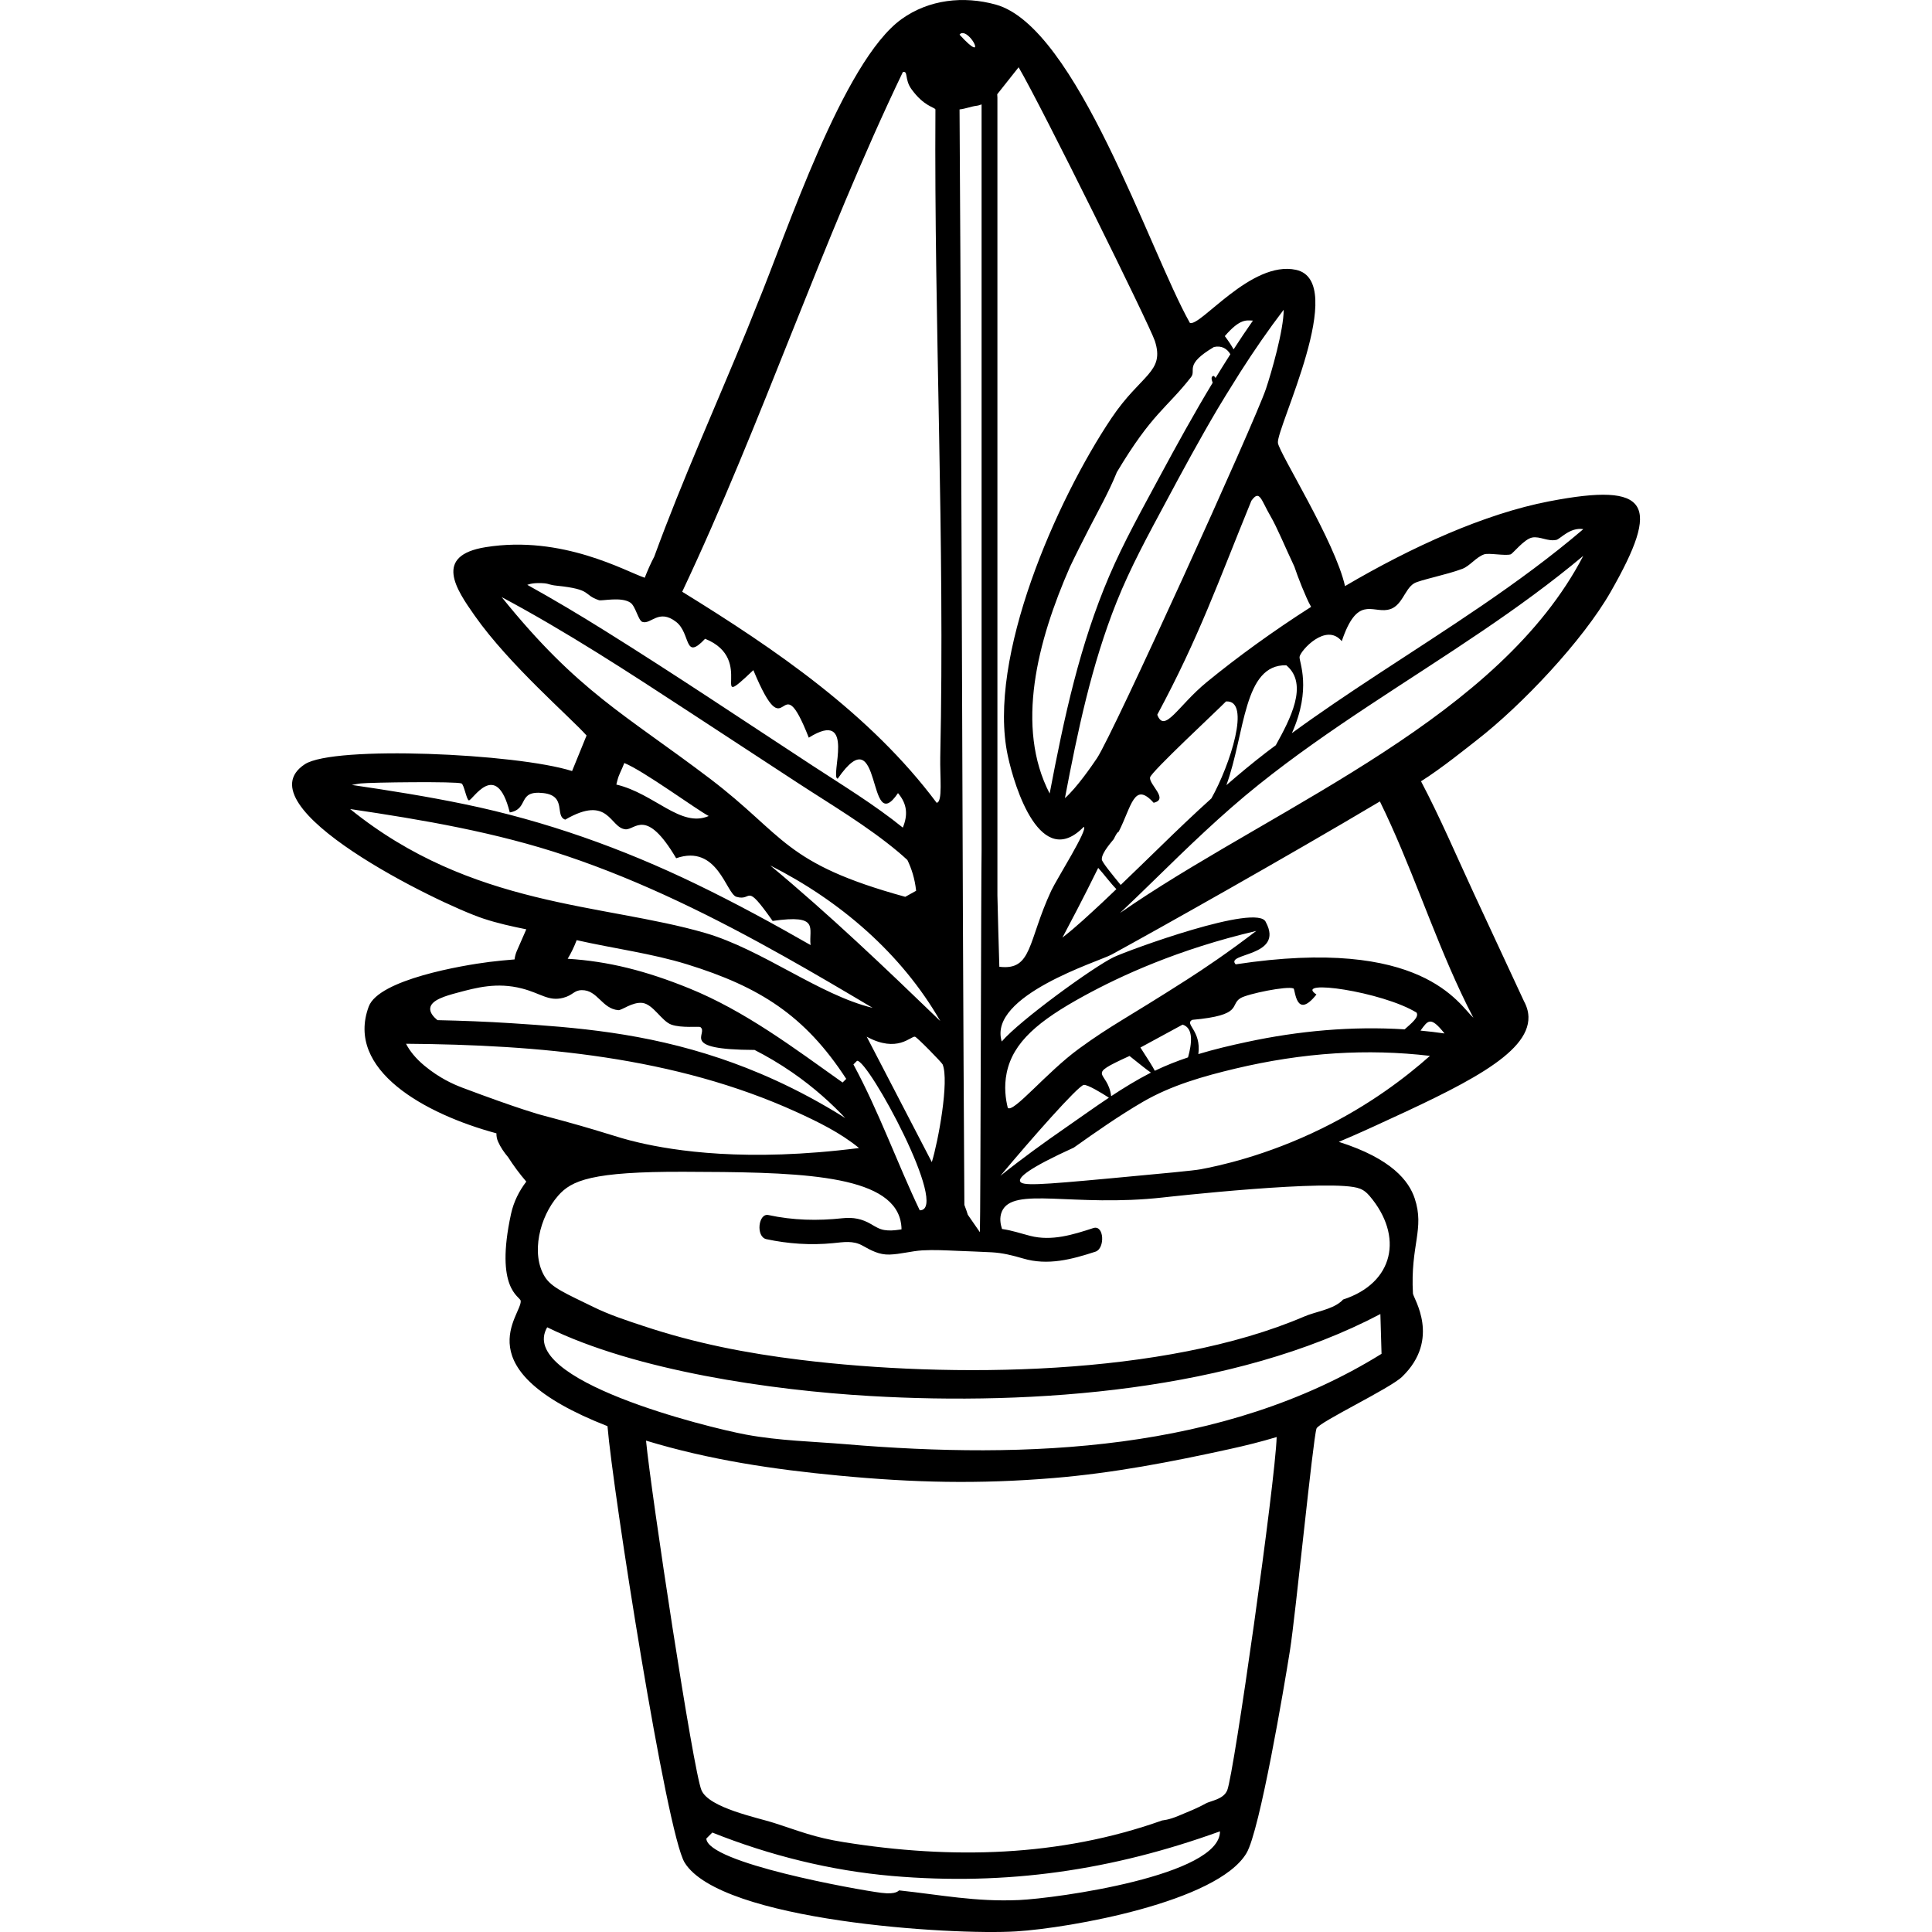 <?xml version="1.0" encoding="UTF-8"?><svg xmlns="http://www.w3.org/2000/svg" viewBox="0 0 1200 1200"><defs><style>.cls-1{fill:#000;}.cls-1,.cls-2{stroke-width:0px;}.cls-3{isolation:isolate;}.cls-2{fill:none;}.cls-4{mix-blend-mode:exclusion;}</style></defs><g class="cls-3"><g id="Layer_2"><g id="Layer_1-2"><g class="cls-4"><path class="cls-1" d="M962.21,311.38c-40.08,7.75-85.14,28.16-126.8,52.66-6.18-27.68-40.77-82.37-41.67-88.92-1.23-8.98,44.28-100.39,11.2-107.53-27.83-6-59.38,35.63-65.89,32.96-25.25-44.91-70.28-183.84-120.59-197.71-19.99-5.52-41.43-3.18-58.42,8.98-36.5,26.15-71.72,133.83-89.85,177.51l-6,14.98c-19.21,46.98-40.41,93.72-57.82,141.42-2.25,4.26-4.17,8.65-5.91,13.12-11.65-3.84-51.09-26.66-98.8-19-32.57,5.22-18.4,26.12-6.72,42.69,21.34,30.35,59.29,62.95,69.38,74.3-.24.6-.51,1.23-.75,1.83-.9,2.25-1.83,4.47-2.73,6.73-1.8,4.41-3.6,8.83-5.4,13.24-.06.09-.09.18-.12.27-34.64-10.99-148.03-16-165.98-4.23-39.96,26.21,82.62,86.46,110.83,95.85,8.86,2.94,17.8,4.89,26.72,6.69-.87,2.01-1.77,4.02-2.64,6.03-1.11,2.55-2.28,5.1-3.36,7.69-.6,1.47-1.08,3.21-1.29,4.98-5.07.39-10.3.9-15.67,1.56-16.48,2.07-68.63,10.87-74.9,27.71-14.65,39.45,35,66.79,79.31,78.74-.06,1.74.3,3.54.96,5.04,1.56,3.6,3.81,6.82,6.33,9.82,3.39,5.31,7.14,10.36,11.26,15.13-4.47,5.85-7.84,12.52-9.49,20.08-10.18,46.86,5.64,51.12,6,53.95,1.11,8.65-36.71,42.45,53.92,77.87,3.3,40.02,36.65,252.92,47.94,271.11,22.48,36.32,165.92,45.18,205.94,42.69,33.14-2.04,125.09-18.25,143.05-48.66,8.26-13.96,23.42-103.45,26.96-125.84,3.48-21.85,14.29-131.22,16.48-137.79,1.32-3.96,45.51-24.77,53.2-32.21,24.26-23.48,6.9-48.84,6.72-51.66-1.71-30.05,7.41-40.08,1.08-59.11-3.54-10.66-14.05-24.62-47.13-35.12,4.2-1.77,12.13-5.16,21.94-9.67,54.49-24.95,96.42-44.64,95.85-67.97-.06-1.89-.42-5.4-2.82-9.79-10.36-22.3-20.74-44.61-31.1-66.91-10.78-23.21-20.86-46.95-32.81-69.62,12.37-7.72,29.42-21.49,34.67-25.58,27.89-21.64,65.77-61.69,83.16-92.13,31.07-54.4,24.86-68.36-38.22-56.17ZM803.94,351.9c.63,1.89,1.29,3.78,2.01,5.67,1.71,4.62,3.57,9.19,5.58,13.69.84,1.92,1.77,3.84,2.82,5.67-23.9,15.25-46.11,31.43-64.84,46.77-17.89,14.68-26.18,32.15-30.71,20.23,25.94-48.21,37.74-82.23,58.45-132.9,5.22-7.26,5.94-.6,11.98,9.73,3.99,6.81,9.13,19.36,14.71,31.13ZM684.37,533.82c-.33-4.26,7.17-12.07,7.47-12.76,2.34-4.92,2.88-4.23,3-4.47,8.02-15.73,9.52-31.55,21.7-17.98,9.64-2.16-2.91-11.26-2.22-15.73.48-3.3,41.52-41.37,47.16-47.19,15.85-1.2,2.46,39.72-9.07,60.22-10.75,9.7-21.22,19.69-31.61,29.84-8.23,7.99-16.42,15.97-24.71,23.9-4.92-6.03-11.62-14.14-11.74-15.82ZM693.41,552.23c-2.97,2.82-5.88,5.67-8.86,8.44-7.96,7.36-16,14.98-24.65,21.68,4.92-9.34,12.46-23.42,22.21-43.29,3.51,3.84,7.63,9.49,11.29,13.18ZM798.96,413.23c14.14,11.77,2.13,33.92-6.54,49.65-2.07,1.56-4.17,3.06-6.21,4.65-8.38,6.48-16.51,13.21-24.47,20.14,11.74-32.42,10.48-75.14,37.22-74.45ZM786.23,241.73c-6.9,20.41-94.74,214.01-104.86,229.17-2.85,4.26-12.67,18.55-19.93,24.83,7.87-41.28,16.48-82.76,32.12-121.85,8.56-21.41,19.6-41.61,30.47-61.87,10.48-19.6,21.07-39.15,32.39-58.3.87-1.47,1.77-2.88,2.64-4.35.72-1.19,1.44-2.38,2.16-3.57,3.03-4.86,6.06-9.73,9.1-14.59,8.5-13.3,17.44-26.3,26.99-38.81.06,12.43-7.63,39.12-11.08,49.35ZM778.22,199.13c-4.11,5.88-8.11,11.83-12.01,17.86-1.41-2.52-3.18-5.22-5.46-8.22,9.61-11.2,13.63-9.73,17.47-9.64ZM739.79,234.22c3.39-4.32-4.56-7.6,14.23-18.7,4.89-1.05,8.2,1.14,10.18,4.5-3.12,4.86-6.15,9.79-9.19,14.71-.33-.39-.66-.78-.99-1.23-1.86,0-1.77,1.77-.81,4.23-11.62,19.21-22.46,38.91-33.08,58.63-10.87,20.23-22.18,40.38-31.22,61.54-8.98,21.01-16,42.87-21.76,64.99-6.03,23.12-10.72,46.53-15.19,69.98-21.43-41.34-7.63-94.62,12.61-140.76,3.78-7.96,7.78-15.82,11.8-23.66,5.82-11.32,12.13-22.48,16.96-34.25.12-.24.18-.48.27-.75,22.09-36.98,30.77-39.51,46.2-59.23ZM632.68,41.77c14.26,24.32,81.62,160.64,84.63,170,6.3,19.51-8.59,20.56-26.96,47.94-34.04,50.76-77.45,148.87-64.39,209.69,4.35,20.26,20.53,71.48,47.16,44.19,3.12,1.08-16.81,32.39-20.2,39.69-14.65,31.49-11.65,49.74-32.21,47.19-.48-14.77-.84-29.54-1.2-44.34V60.62c0-.63-.06-1.35-.12-2.07,4.95-6.28,6.24-7.9,13.3-16.78ZM879.83,628.93c1.71,2.79-2.94,6.45-7.38,10.42-32.78-2.07-65.86.93-98.02,7.84-10.03,2.13-20.17,4.53-30.11,7.53,1.95-14.77-8.92-18.61-3.78-21.28,31.94-2.85,23.03-9.28,29.96-13.48,4.35-2.67,29.12-7.74,32.93-6,1.11.48,1.41,19.87,14.23,3.75-14.89-9.91,40.95-1.8,62.17,11.23ZM737.9,656.76c-7.05,2.37-13.96,5.1-20.62,8.32-1.38-2.67-4.38-7.38-8.95-14.44q13.12-7.12,26.21-14.23c6.96,2.16,5.7,11.92,3.36,20.35ZM714.87,666.24c-.15.06-.27.12-.39.18-8.38,4.29-16.42,9.25-24.32,14.44-2.04-16.57-17.05-12.01,11.41-24.98,6.21,4.98,10.6,8.5,13.3,10.36ZM670.14,651.38c-20.08,14.62-40.8,40.2-44.19,36.71-1.32-5.3-2.47-13.04-.67-21.76,3.97-19.18,19.98-32.42,47.88-47.69,23.08-12.63,58.66-29.03,107.12-40.42-17.56,13.46-32.57,23.53-43.05,30.24-38.3,24.53-46.58,27.98-67.09,42.91ZM673.12,673.87c2.31-.39,11.29,5.1,15.64,7.93-8.89,5.91-17.56,12.16-26.27,18.19-14.02,9.7-27.83,19.69-41.13,30.35,19.21-23.03,48.18-55.87,51.75-56.47ZM596.74,20.78c6.12-2.7,16.99,20.2-.75.75q.36-.36.75-.75ZM606.47,65.72c1.11-.12,2.19-.51,3.21-.87v463.33c-.3,10.54-.63,226.62-1.05,237.16-2.49-3.63-5.01-7.24-7.51-10.84-.42-1.44-1.11-3.42-2.13-6.12-1.5-237.43-1.5-443.01-3-680.41,3.57-.36,7.51-1.95,10.48-2.25ZM538.33,643.91c19.09,10.36,27.29-.42,29.96,0,1.2.18,16.75,16.09,17.2,17.23,4.17,10.3-2.73,47.76-6.72,60.67q-20.23-38.97-40.44-77.9ZM571.26,751.74c-14.26-29.96-25.37-61.36-41.19-90.6q1.14-1.14,2.25-2.25c6.81-1.11,57.97,93.06,38.94,92.85ZM478.41,537.55c43.17,21.82,81.44,54.55,105.61,96.63-34.46-33.26-68.78-66.01-105.61-96.63ZM560.78,44.77c3.39-.96.96,4.47,5.25,10.48,7.81,10.87,14.38,11.26,14.98,12.73-.84,134.01,5.91,268.17,3,402.18-.27,12.13,1.65,28.16-2.25,28.46-41.22-55.18-100-95.28-158.03-131.07,49.92-105.67,86.55-217.56,137.04-322.78ZM338.36,362.32c2.34.18,2.91,1.02,7.47,1.47,22.48,2.31,15.94,5.55,26.21,9.01,1.8.6,13.78-2.31,19.48,1.5,3.27,2.16,4.89,11.11,7.48,11.98,5.34,1.77,10.12-8.44,20.98,0,9.22,7.18,4.74,24.59,17.98,10.48,32.12,12.94,1.02,47.01,29.96,19.48,21.97,52.78,15.46-6.39,34.43,41.94,29.81-18.64,12.82,25.1,17.98,25.46,28.04-40.68,17.89,37.88,37.43,8.98,5.82,6.84,6.18,13.66,3,21.43-17.65-14.26-37.25-26.18-56.23-38.58-42.87-28.04-85.47-56.65-128.97-83.79-15.79-9.88-31.79-19.39-48.06-28.43,2.04-.78,5.31-1.38,10.84-.93ZM311.61,370.88c40.44,21.58,78.89,46.71,117.23,71.78l66.25,43.35c21.22,13.87,43.53,26.96,63.01,43.29,1.86,1.56,3.69,3.21,5.49,4.86,2.52,5.16,4.62,11.5,5.43,19.12q-3.39,1.89-6.75,3.75c-75.8-20.83-74.6-37.91-121.31-73.4-52.57-39.9-81.8-53.74-129.36-112.76ZM440.22,506.84c-17.44,7.53-33.59-13.9-57.4-19.54.33-1.29.6-2.61,1.02-3.9.12-.42.27-.84.42-1.26.33-.81.66-1.62,1.02-2.43.87-1.92,1.74-3.84,2.49-5.79,11.98,4.83,44.94,29,52.45,32.93ZM223.78,486.63c6.51-.72,60.07-1.38,62.89,0,1.56.75,3.06,10,4.5,10.48,2.07.69,16.99-26.36,25.46,7.51,12.31-2.19,4.32-13.96,20.98-12.01,14.59,1.74,6.78,14.32,13.48,16.48,27.35-15.85,27.56,5.22,37.43,6,6.12.48,12.67-13.81,31.46,17.98,25.82-9.01,31.01,22.07,37.43,23.96,10.33,3.06,4.86-10,22.48,14.98,29.6-4.26,22.33,4.5,23.57,14.98-23.27-13.33-46.83-26.15-70.97-37.82-45.99-22.25-93.81-39.3-143.86-49.65-23.24-4.83-46.68-8.53-70.13-11.98,2.46-.48,4.5-.81,5.25-.9ZM217.47,502.51c45.39,6.72,90.72,14.44,134.34,29.09,47.31,15.91,92.16,38.24,135.63,62.65,18.34,10.3,36.47,20.98,54.58,31.76-33.29-8.08-68.27-36.11-104.05-46.53-63.52-18.43-144.94-15.82-220.5-76.97ZM525.6,670.11q-1.14,1.14-2.25,2.25c-30.29-21.49-60.4-44.28-95.13-58.42-26.93-10.96-50.49-16.9-75.62-18.43,2.22-3.69,4.05-7.53,5.58-11.56,22.67,5.13,46.74,8.26,68.57,15.01,44.97,13.93,73.19,31.67,98.86,71.15ZM283.99,616.63c12.01-3.23,24.71-6.64,40.14-2.68,11.84,3.04,16.54,8.17,25.64,5.82,6.24-1.62,6.63-4.71,11.6-4.77,9.86-.13,12.46,11.56,22.68,12.43,2.1.18,8.74-5.22,14.95-4.5,6.72.81,11.98,11.35,17.98,13.48,6.27,2.25,17.23.99,17.98,1.5,5.61,3.99-14.2,14.08,33.71,14.23,7.3,3.72,15.24,8.32,23.48,14.01,13.72,9.49,24.55,19.46,32.84,28.29-30.69-19.31-57.98-30.41-77.4-36.97-47.61-16.08-89.94-19.34-130.05-21.94-15.28-.99-30.53-1.56-45.84-1.89-2.31-1.9-4.83-4.63-4.48-7.51.6-5.06,9.66-7.59,16.76-9.5ZM286.67,675.37c-5.18-1.95-13.78-5.78-23-13.41-5.58-4.63-9.25-9.3-11.47-13.66,82.31.63,166.82,7.93,242.53,42.39,13.27,6.06,27.29,12.88,38.82,22.37-70.15,8.94-114.93,1.66-136.7-3.38-16.49-3.82-19.1-6.19-61.08-17.26,0,0-12.94-3.41-49.11-17.03ZM632.68,1180.16c-26.81,1.17-48.21-3.21-74.15-6-.54-.06-1.29,2.76-11.23,1.5-15.22-1.95-108.13-18.61-108.58-33.71q1.86-1.86,3.72-3.72c35.54,14.2,73.55,23.66,111.61,26.96,71.18,6.15,136.8-3.51,203.69-27.71.27,27.47-101.23,41.61-125.06,42.69ZM762.25,1111.98c-2.34,5.73-10.33,6.48-13.48,8.26-5.34,3-10.87,5.1-16.48,7.48-6.78,2.88-9.97,2.82-10.48,3-63.73,22.67-131.01,24.17-197.71,13.48-18.55-2.97-27.26-6.78-43.44-11.98-10.3-3.3-40.2-9.28-44.94-20.23-5.13-11.83-31.31-184.47-34.46-217.19,39.21,11.95,79.22,17.89,119.84,21.73,46.47,4.41,86.64,5.37,133.32,1.5,37.25-3.09,72.89-9.97,109.33-17.98,9.88-2.16,19.51-4.56,29.21-7.48-.87,28.07-26.51,209.15-30.71,219.42ZM525.6,897.04c-20.89-1.74-41.43-2.13-62.17-5.97-24.23-4.5-142.69-33.86-123.56-66.67,54.91,26.99,139.35,39.15,200.71,42.69,101.32,5.91,225.93-3,316.8-50.92q.36,12.37.72,24.71c-98.14,60.94-220.8,65.53-332.5,56.17ZM844.62,738.26c.64.27,1.34.62,1.34.62,0,0,0,0,0,0,1.07.54,2.7,1.59,4.67,3.89,21.34,25.04,15.25,54.16-16.48,64.42-.12.09-.27.48-1.5,1.47-5.97,4.86-15.76,6.12-22.46,9.01-87.03,37.35-220.08,38.37-313.05,26.96-33.56-4.11-65.26-10.3-97.38-20.98-10.78-3.57-21.16-6.93-31.43-11.98-16.86-8.28-25.72-11.83-29.96-18.7-8.72-14.14-3.3-37.09,8.3-50.31,8.31-9.48,20.75-15.03,78.17-14.85,66.32.21,123.99.93,133.7,27.7,1.22,3.36,1.4,6.36,1.41,8.05-.51.06-1.05.15-1.56.24-3.03.45-6.12.69-9.16.18-3-.48-5.52-2.07-8.11-3.6-5.76-3.39-11.14-4.41-17.8-3.72-15.52,1.68-30.77,1.32-46.05-1.98-6.3-1.35-7.93,13.54-1.29,14.98,13.6,2.91,27.53,3.84,41.4,2.49,6.51-.63,12.43-1.8,18.4,1.56,5.43,3.03,10.27,5.7,16.69,5.52,6.87-.21,13.57-2.19,20.44-2.61,7.23-.42,14.53,0,21.76.3,7.08.3,14.14.51,21.22.9,6.84.36,13,1.92,19.54,3.84,15.37,4.56,30.2.6,45-4.23,6-1.95,5.46-16.87-1.38-14.65-12.67,4.14-25.82,8.26-39.18,4.83-5.88-1.5-11.47-3.45-17.5-4.26-.96-2.91-1.73-6.95-.12-10.78,6.73-16.02,44.32-2.53,100.42-8.84,0,0,106.31-11.96,121.94-5.44ZM689.65,731.89c-44.78,4.16-55.19,4.77-56.08,1.77-.72-2.42,4.57-7.75,33.39-20.86,13.93-9.88,28.04-19.75,42.75-28.34,17.77-10.36,37.83-16.03,57.76-20.77,20.35-4.83,41.07-8.11,61.96-9.43,19.6-1.23,39.27-.75,58.75,1.56-15.4,13.66-37.63,30.57-67.09,45.06-34.98,17.2-64.7,23.39-75.41,25.39-4.46.83-21.65,2.43-56.02,5.62ZM882.3,640.13c4.59-6.27,6.15-9.28,14.92,1.77-4.95-.72-9.94-1.32-14.92-1.77ZM907.45,616.62c2.43,5.22,5.01,10.39,7.69,15.52-9.04-8.11-31.34-50.88-147.64-33.17-6.84-7.24,30.44-4.47,18.73-26.21-4.77-12.19-85.89,17.65-94.38,21.7-12.4,5.91-58.33,39.21-69.65,52.44-8.8-28.55,60.55-49.77,68.15-53.95,29.42-16.06,109.06-60.85,166.73-95.16,18.97,38.64,32.06,79.85,50.37,118.82ZM703.83,561.53c-2.85,1.92-5.55,3.75-8.17,5.55,7.05-6.66,14.05-13.42,20.98-20.2,21.04-20.56,42.15-41.1,65.14-59.5,43.83-35.12,92.25-63.79,138.63-95.26,21.67-14.68,42.9-30.05,62.98-46.86-51.78,99.64-185.91,153.58-279.58,216.26ZM855.04,419.3c-17.8,11.68-35.45,23.54-52.63,36.08,12.52-27.86,4.38-44.34,4.77-47.4.48-3.75,16.42-21.58,26.21-9.73,9.52-28.22,18.52-17.74,28.46-19.48,9.07-1.56,10.3-12.76,16.48-16.45,3.45-2.07,20.23-5.31,29.96-9.01,4.68-1.77,8.44-7.18,13.48-8.98,2.94-1.05,12.91,1.02,16.48,0,1.41-.42,8.5-9.61,13.48-10.48,4.83-.87,9.52,2.61,14.98,1.47,2.28-.45,8.5-8.04,16.72-6.66-39.9,34.07-84.63,61.87-128.4,90.63Z"/><rect class="cls-2" y="0" width="1200" height="1200"/></g></g></g></g></svg>